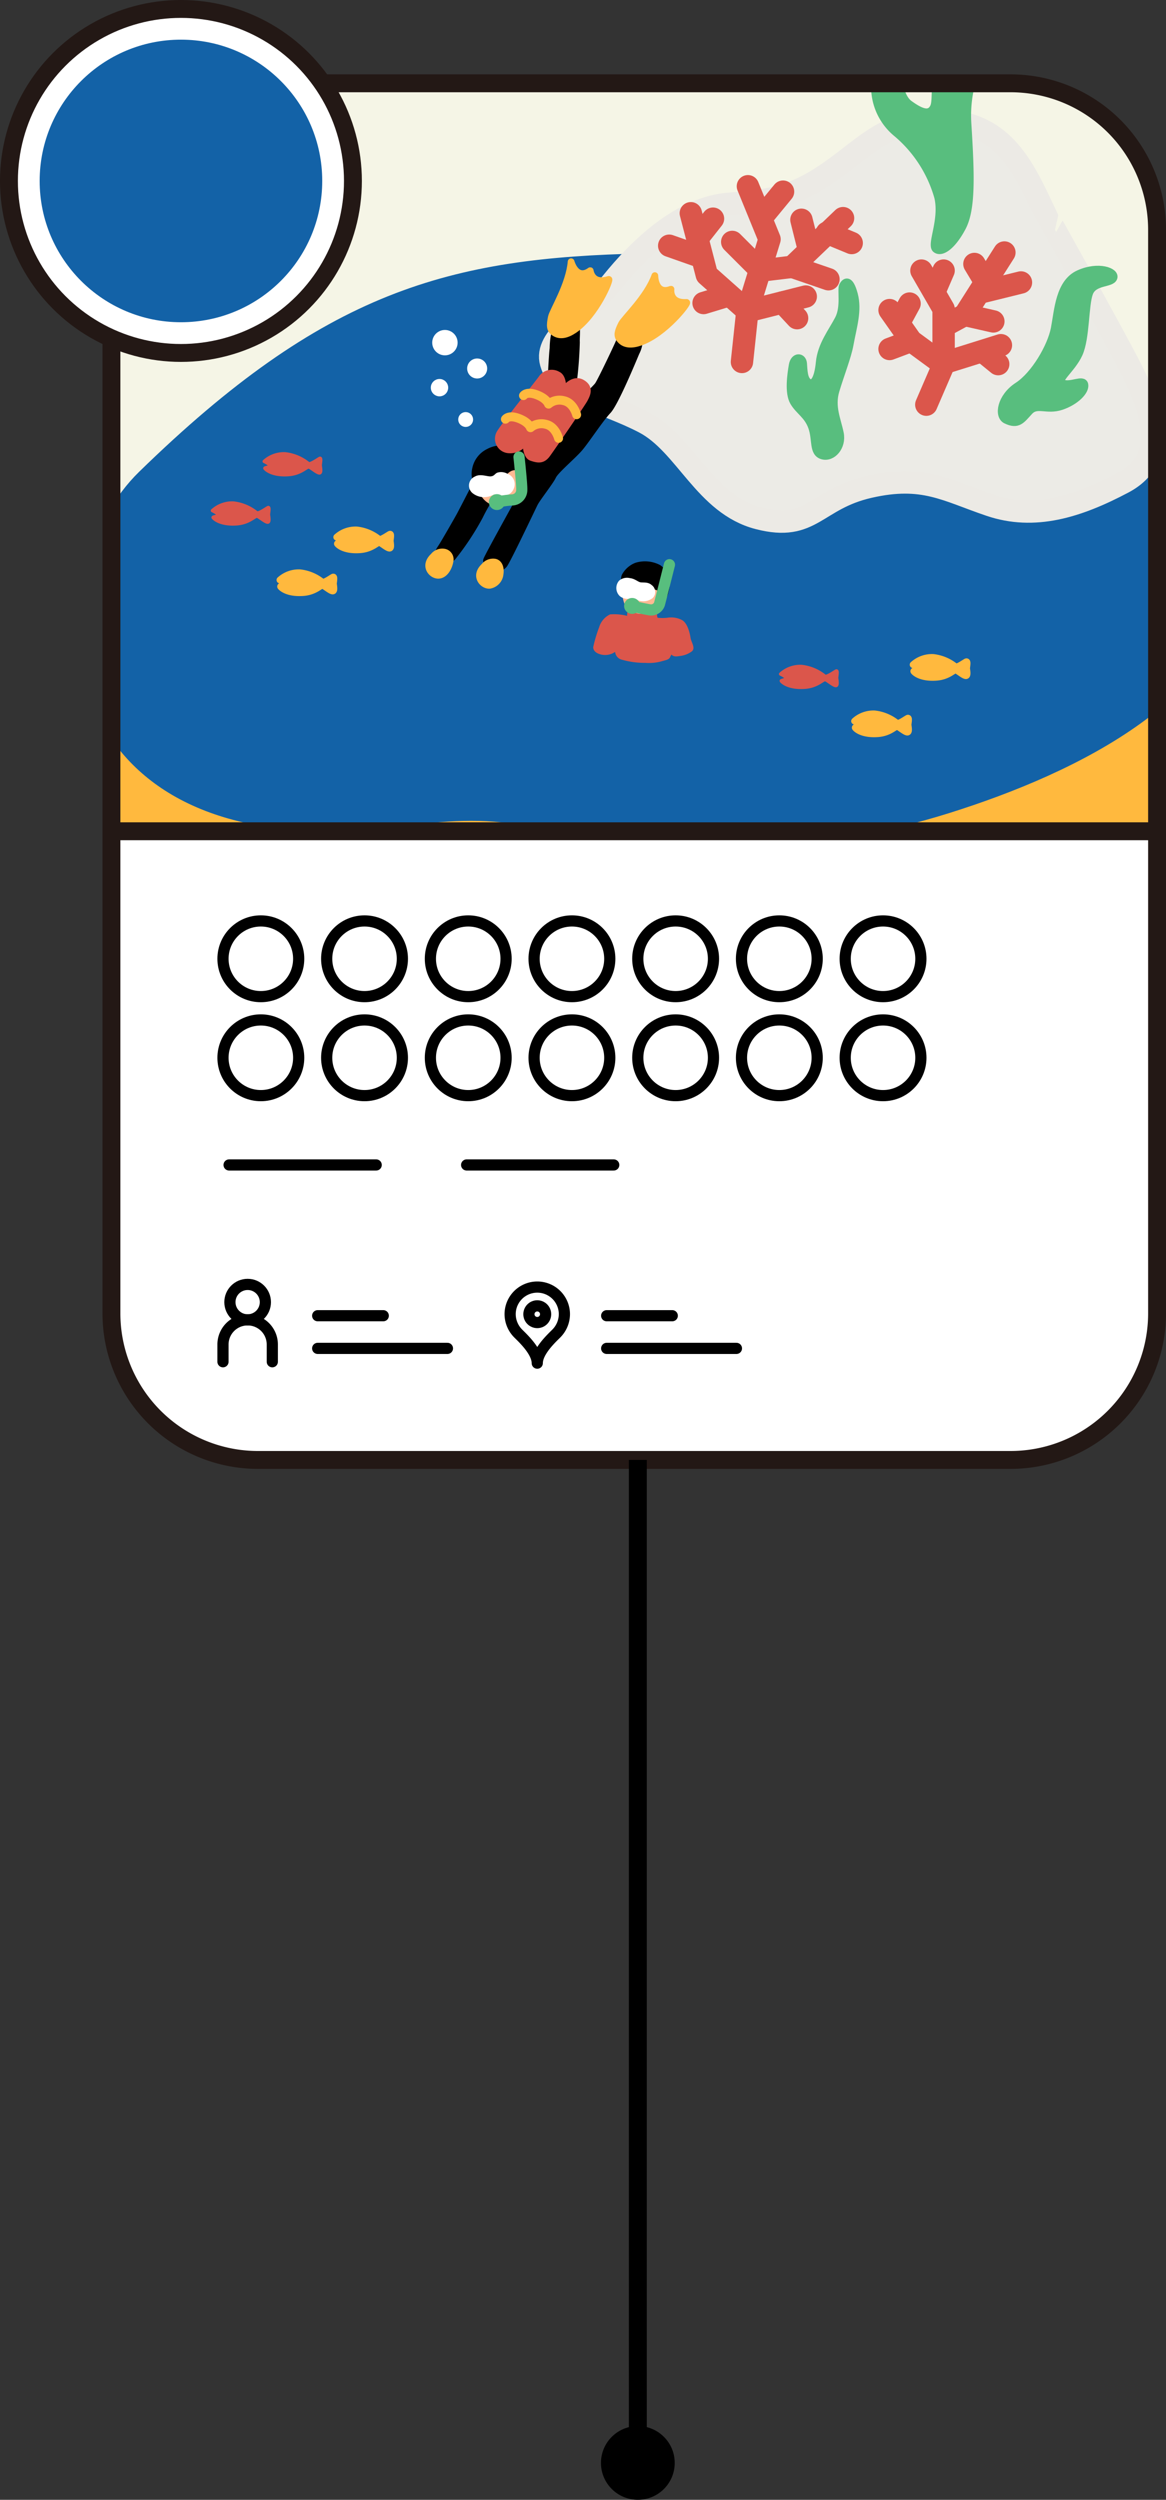 <svg xmlns="http://www.w3.org/2000/svg" xmlns:xlink="http://www.w3.org/1999/xlink" width="147.753" height="316.757" viewBox="0 0 147.753 316.757">
  <rect x="0" y="0" width="147.753" height="316.757" fill="#333333" stroke="none"/>
  <defs>
    <clipPath id="clip-path">
      <path id="パス_11958" data-name="パス 11958" d="M695.385,5501.1a18.623,18.623,0,0,0-18.569,18.568v76.256h132.5v-76.256a18.623,18.623,0,0,0-18.569-18.568" fill="#f5f5e6"/>
    </clipPath>
  </defs>
  <g id="グループ_5331" data-name="グループ 5331" transform="translate(-1039.306 -8522.554)">
    <rect id="長方形_342" data-name="長方形 342" width="132.498" height="174.435" rx="18.569" transform="translate(1053.427 8533.11)" fill="#fff"/>
    <rect id="長方形_343" data-name="長方形 343" width="132.498" height="174.435" rx="18.569" transform="translate(1053.427 8533.11)" fill="#fff"/>
    <g id="グループ_3448" data-name="グループ 3448" transform="translate(376.611 3032.006)">
      <path id="パス_11918" data-name="パス 11918" d="M695.385,5501.1a18.623,18.623,0,0,0-18.569,18.568v76.256h132.5v-76.256a18.623,18.623,0,0,0-18.569-18.568" fill="#f5f5e6"/>
      <g id="グループ_3447" data-name="グループ 3447" clip-path="url(#clip-path)">
        <g id="グループ_3446" data-name="グループ 3446">
          <path id="パス_11919" data-name="パス 11919" d="M819.031,5580.221c.183,2.309-.114,5.958-1.628,7.985-4.927,6.6-18.7,14.746-34.887,20.026s-36.141,5.866-49.163,1.906-20.673.648-33.435-.44c-18.182-1.55-25.458-12.9-25.56-23.424v-15.9L819.031,5559.1Z" fill="#ffb93e" stroke="#ffb93e" stroke-linecap="round" stroke-linejoin="round" stroke-width="2.835"/>
          <path id="パス_11920" data-name="パス 11920" d="M699.918,5594.292c12.762,1.046,20.413-3.385,33.435.423s32.974,2.6,49.163-2.48,35.513-14.557,36.335-30.7c.776-15.235-20.1-15.509-31.24-22.076-17.148-10.1-21.638-15.836-43.4-15.378-24.271.512-39.641,4.585-62.909,27.278C669.931,5562.451,668.946,5591.753,699.918,5594.292Z" fill="#1362a7" stroke="#1362a7" stroke-linecap="round" stroke-linejoin="round" stroke-width="2.835"/>
          <path id="パス_11921" data-name="パス 11921" d="M810.084,5616.34" fill="#58be7e" stroke="#58be7e" stroke-linecap="round" stroke-linejoin="round" stroke-width="2.835"/>
          <path id="パス_11922" data-name="パス 11922" d="M806.138,5537.524c2.347,4.676,4.764,11.066-1.1,14.173s-11.3,4.756-16.874,2.871-8.451-3.887-15.312-2.328-7.242,5.734-14.043,3.98-9.222-9.387-14.476-12.133-10.619-3.384-11.814-7.572c-.93-3.259,4.263-5.915,7.67-10.137s8.813-9.628,15.109-10.025,9.206-1.534,13.548-4.753,6.7-5.866,13.2-5.749c7.418.133,10.071,5.373,12.56,10.619C794.6,5516.47,804.038,5533.339,806.138,5537.524Z" fill="#ecebe6" stroke="#eceae5" stroke-miterlimit="10" stroke-width="2.835"/>
          <circle id="楕円形_479" data-name="楕円形 479" cx="0.73" cy="0.73" r="0.73" transform="translate(720.973 5542.976)" fill="#fff" stroke="#fff" stroke-linecap="round" stroke-linejoin="round" stroke-width="0.425"/>
          <circle id="楕円形_480" data-name="楕円形 480" cx="0.889" cy="0.889" r="0.889" transform="translate(717.499 5538.781)" fill="#fff" stroke="#fff" stroke-linecap="round" stroke-linejoin="round" stroke-width="0.425"/>
          <circle id="楕円形_481" data-name="楕円形 481" cx="1.056" cy="1.056" r="1.056" transform="translate(722.104 5536.185)" fill="#fff" stroke="#fff" stroke-linecap="round" stroke-linejoin="round" stroke-width="0.425"/>
          <circle id="楕円形_482" data-name="楕円形 482" cx="1.396" cy="1.396" r="1.396" transform="translate(717.678 5532.57)" fill="#fff" stroke="#fff" stroke-linecap="round" stroke-linejoin="round" stroke-width="0.425"/>
          <path id="パス_11923" data-name="パス 11923" d="M696.173,5549.015a3.714,3.714,0,0,1,2.655-.962,5.638,5.638,0,0,1,2.944,1.231c.231.173,1.212-.539,1.443-.654s.058.693.058.866.193.981-.1.981-1.02-.635-1.309-.75-.962.846-2.636.962c-1.966.135-2.808-.583-2.963-.789-.058-.077.269-.1.5-.212s.308-.1.135-.231A3.911,3.911,0,0,0,696.173,5549.015Z" fill="#db564b" stroke="#db564b" stroke-linecap="round" stroke-linejoin="round" stroke-width="0.425"/>
          <path id="パス_11924" data-name="パス 11924" d="M689.613,5555.251a3.718,3.718,0,0,1,2.656-.962,5.647,5.647,0,0,1,2.944,1.231c.231.173,1.212-.539,1.443-.654s.058.693.058.866.192.981-.1.981-1.02-.635-1.309-.75-.962.846-2.636.962c-1.966.135-2.809-.583-2.964-.789-.057-.077.27-.1.5-.212s.308-.1.134-.231A3.937,3.937,0,0,0,689.613,5555.251Z" fill="#db564b" stroke="#db564b" stroke-linecap="round" stroke-linejoin="round" stroke-width="0.425"/>
          <path id="パス_11925" data-name="パス 11925" d="M698.164,5564.042a3.556,3.556,0,0,1,2.537-.92,5.4,5.4,0,0,1,2.813,1.177c.221.166,1.159-.515,1.379-.625s.056.662.056.827.183.938-.092.938-.975-.607-1.251-.717-.919.809-2.519.919c-1.878.13-2.683-.556-2.831-.754-.056-.073.257-.091.478-.2s.294-.092.128-.22A3.753,3.753,0,0,0,698.164,5564.042Z" fill="#ffb93e" stroke="#ffb93e" stroke-linecap="round" stroke-linejoin="round" stroke-width="0.85"/>
          <path id="パス_11926" data-name="パス 11926" d="M705.362,5558.614a3.557,3.557,0,0,1,2.538-.92,5.409,5.409,0,0,1,2.813,1.177c.221.166,1.158-.515,1.379-.625s.055.662.055.827.184.938-.092.938-.974-.607-1.25-.717-.919.809-2.519.919c-1.879.13-2.684-.556-2.832-.753-.055-.074.258-.092.478-.2s.294-.092.129-.22A3.728,3.728,0,0,0,705.362,5558.614Z" fill="#ffb93e" stroke="#ffb93e" stroke-linecap="round" stroke-linejoin="round" stroke-width="0.85"/>
          <path id="パス_11927" data-name="パス 11927" d="M761.611,5575.959a3.714,3.714,0,0,1,2.655-.962,5.643,5.643,0,0,1,2.944,1.231c.231.173,1.212-.539,1.443-.654s.058.693.058.866.193.981-.1.981-1.02-.635-1.309-.75-.962.846-2.636.962c-1.966.135-2.808-.583-2.963-.789-.058-.077.269-.1.5-.212s.308-.1.135-.231A3.909,3.909,0,0,0,761.611,5575.959Z" fill="#db564b" stroke="#db564b" stroke-linecap="round" stroke-linejoin="round" stroke-width="0.425"/>
          <path id="パス_11928" data-name="パス 11928" d="M770.982,5581.923a3.554,3.554,0,0,1,2.538-.919,5.388,5.388,0,0,1,2.813,1.177c.221.165,1.158-.515,1.379-.626s.055.662.055.828.184.938-.092.938-.974-.607-1.25-.718-.919.81-2.519.92c-1.879.129-2.684-.557-2.832-.754-.055-.074.258-.092.478-.2s.294-.092.129-.221A3.793,3.793,0,0,0,770.982,5581.923Z" fill="#ffb93e" stroke="#ffb93e" stroke-linecap="round" stroke-linejoin="round" stroke-width="0.85"/>
          <path id="パス_11929" data-name="パス 11929" d="M778.4,5574.772a3.557,3.557,0,0,1,2.538-.92,5.406,5.406,0,0,1,2.813,1.177c.221.166,1.158-.515,1.379-.625s.055.662.055.827.184.938-.092.938-.974-.607-1.25-.717-.919.809-2.519.919c-1.879.13-2.684-.556-2.832-.753-.055-.074.258-.092.478-.2s.294-.092.129-.22A3.741,3.741,0,0,0,778.4,5574.772Z" fill="#ffb93e" stroke="#ffb93e" stroke-linecap="round" stroke-linejoin="round" stroke-width="0.85"/>
          <path id="パス_11930" data-name="パス 11930" d="M789.118,5493.047c-.581,2.326-4.247,6.577-3.836,13.154s.548,10.824-.685,13.154-2.6,3.288-3.289,2.74.96-3.7.274-6.577a16.468,16.468,0,0,0-5.206-8.084,7.564,7.564,0,0,1-2.466-8.084c.822-2.877,2.329-2.74,2.329-1.644s.137,4.933,1.644,6.029,2.6,1.507,3.151.411-.411-4.248,1.919-6.714,3.7-3.973,4.658-4.8S789.392,5491.951,789.118,5493.047Z" fill="#58be7e" stroke="#58be7e" stroke-miterlimit="10" stroke-width="1"/>
          <path id="パス_11931" data-name="パス 11931" d="M790.2,5543.748c-1.056-.5-.661-2.889,1.478-4.275s4.239-4.985,4.682-7.309.586-5.786,3.061-6.9,4.652-.285,4.36.484-2.487.374-3.071,1.911-.41,5.707-1.317,7.708-3.045,3.386-2.021,3.776,2.585-.63,2.726.156-1.084,2.08-2.931,2.7-3.061-.43-4.06.656S791.686,5544.46,790.2,5543.748Z" fill="#58be7e" stroke="#58be7e" stroke-miterlimit="10" stroke-width="1"/>
          <path id="パス_11932" data-name="パス 11932" d="M770.347,5534.221c.4-2.224,1.1-4.316.548-6.372s-1.1-1.575-1.37-1.1.274,2.672-.548,4.248-2.192,3.288-2.4,5.48-.822,2.946-1.438,2.535-.617-1.507-.685-2.4-1.1-.959-1.3.206-.548,3.494.137,4.659,1.781,1.644,2.329,3.219.069,3.22,1.3,3.563,2.535-1.1,2.192-2.809-1.165-3.357-.548-5.412S770.073,5535.728,770.347,5534.221Z" fill="#58be7e" stroke="#58be7e" stroke-miterlimit="10" stroke-width="1"/>
          <path id="パス_11933" data-name="パス 11933" d="M756.714,5536.413l.685-6.423,2.809-9.128-2.74-6.714" fill="none" stroke="#db564b" stroke-linecap="round" stroke-linejoin="round" stroke-width="2.835"/>
          <path id="パス_11934" data-name="パス 11934" d="M769.525,5518.19l-6.44,6.166-3.973.479-3.631-3.631" fill="none" stroke="#db564b" stroke-linecap="round" stroke-linejoin="round" stroke-width="2.835"/>
          <line id="線_988" data-name="線 988" x2="4.59" y2="1.576" transform="translate(763.085 5524.355)" fill="none" stroke="#db564b" stroke-linecap="round" stroke-linejoin="round" stroke-width="2.835"/>
          <line id="線_989" data-name="線 989" x1="0.822" y1="3.288" transform="translate(764.25 5518.396)" fill="none" stroke="#db564b" stroke-linecap="round" stroke-linejoin="round" stroke-width="2.835"/>
          <line id="線_990" data-name="線 990" x2="3.151" y2="1.302" transform="translate(767.47 5520.04)" fill="none" stroke="#db564b" stroke-linecap="round" stroke-linejoin="round" stroke-width="2.835"/>
          <line id="線_991" data-name="線 991" y1="3.083" x2="2.535" transform="translate(759.386 5514.833)" fill="none" stroke="#db564b" stroke-linecap="round" stroke-linejoin="round" stroke-width="2.835"/>
          <path id="パス_11935" data-name="パス 11935" d="M756.988,5529.579l-4.727-4.2-2.026-7.81" fill="none" stroke="#db564b" stroke-linecap="round" stroke-linejoin="round" stroke-width="2.835"/>
          <line id="線_992" data-name="線 992" y1="2.124" x2="1.674" transform="translate(751.371 5518.258)" fill="none" stroke="#db564b" stroke-linecap="round" stroke-linejoin="round" stroke-width="2.835"/>
          <line id="線_993" data-name="線 993" x1="3.699" y1="1.302" transform="translate(747.495 5521.684)" fill="none" stroke="#db564b" stroke-linecap="round" stroke-linejoin="round" stroke-width="2.835"/>
          <line id="線_994" data-name="線 994" x1="3.151" y2="0.959" transform="translate(751.85 5527.986)" fill="none" stroke="#db564b" stroke-linecap="round" stroke-linejoin="round" stroke-width="2.835"/>
          <line id="線_995" data-name="線 995" y1="1.866" x2="7.399" transform="translate(757.399 5528.124)" fill="none" stroke="#db564b" stroke-linecap="round" stroke-linejoin="round" stroke-width="2.835"/>
          <line id="線_996" data-name="線 996" x2="1.85" y2="1.987" transform="translate(761.852 5528.877)" fill="none" stroke="#db564b" stroke-linecap="round" stroke-linejoin="round" stroke-width="2.835"/>
          <path id="パス_11936" data-name="パス 11936" d="M780.075,5541.825l2.192-5.07V5529.7l-2.809-4.864" fill="none" stroke="#db564b" stroke-linecap="round" stroke-linejoin="round" stroke-width="2.835"/>
          <line id="線_997" data-name="線 997" y1="2.535" x2="1.096" transform="translate(781.171 5524.835)" fill="none" stroke="#db564b" stroke-linecap="round" stroke-linejoin="round" stroke-width="2.835"/>
          <path id="パス_11937" data-name="パス 11937" d="M782.542,5531.754l2.4-1.3,5.028-7.91" fill="none" stroke="#db564b" stroke-linecap="round" stroke-linejoin="round" stroke-width="2.835"/>
          <line id="線_998" data-name="線 998" y1="1.304" x2="5.279" transform="translate(786.789 5526.34)" fill="none" stroke="#db564b" stroke-linecap="round" stroke-linejoin="round" stroke-width="2.835"/>
          <line id="線_999" data-name="線 999" x1="1.212" y1="2.02" transform="translate(786.171 5523.997)" fill="none" stroke="#db564b" stroke-linecap="round" stroke-linejoin="round" stroke-width="2.835"/>
          <line id="線_1000" data-name="線 1000" y1="2.124" x2="6.782" transform="translate(782.747 5534.289)" fill="none" stroke="#db564b" stroke-linecap="round" stroke-linejoin="round" stroke-width="2.835"/>
          <line id="線_1001" data-name="線 1001" x2="1.85" y2="1.507" transform="translate(787.337 5535.18)" fill="none" stroke="#db564b" stroke-linecap="round" stroke-linejoin="round" stroke-width="2.835"/>
          <path id="パス_11938" data-name="パス 11938" d="M782.268,5536.755l-4.11-3.014-2.74-3.9" fill="none" stroke="#db564b" stroke-linecap="round" stroke-linejoin="round" stroke-width="2.835"/>
          <line id="線_1002" data-name="線 1002" x1="2.74" y2="1.028" transform="translate(775.417 5533.741)" fill="none" stroke="#db564b" stroke-linecap="round" stroke-linejoin="round" stroke-width="2.835"/>
          <line id="線_1003" data-name="線 1003" y1="2.398" x2="1.302" transform="translate(776.65 5529.014)" fill="none" stroke="#db564b" stroke-linecap="round" stroke-linejoin="round" stroke-width="2.835"/>
          <line id="線_1004" data-name="線 1004" x2="3.631" y2="0.822" transform="translate(784.939 5530.453)" fill="none" stroke="#db564b" stroke-linecap="round" stroke-linejoin="round" stroke-width="2.835"/>
          <g id="グループ_3444" data-name="グループ 3444">
            <path id="パス_11939" data-name="パス 11939" d="M723.08,5551.314s-1.993,3.878-2.316,4.47-1.993,3.5-2.316,3.986-.646.969-.108,1.292,1.32.781,1.859.243a34.131,34.131,0,0,0,3.473-5.252,21.683,21.683,0,0,1,1.055-1.914,3.654,3.654,0,0,1,1.854-1.263c.7-.162,1.239-.431,1.454-.27a.853.853,0,0,1,.323,1.077c-.269.485-4.039,7.272-4.2,7.756s.485,1.078,1.131,1.131,1.024.189,1.455-.35,3.554-7.136,3.877-7.782,1.993-2.747,2.316-3.448,2.532-2.531,3.394-3.554,2.593-3.677,3.562-4.7,3.286-6.678,3.609-7.432a3.832,3.832,0,0,0,.431-1.939,1.766,1.766,0,0,0-2.047-.7,1.551,1.551,0,0,0-.915,1.077c-.108.323-2.3,4.943-2.675,5.481s-3.465,3.352-3.627,3.513-2.809-.147-3.994.877-5.6,4.739-6.086,5.116A12.819,12.819,0,0,0,723.08,5551.314Z" stroke="#000" stroke-linecap="round" stroke-linejoin="round" stroke-width="0.425"/>
            <path id="パス_11940" data-name="パス 11940" d="M733.8,5543.019a6.652,6.652,0,0,0,1.616-2.908,50.962,50.962,0,0,0,.539-6.194c-.054-.862.315-2.752-.7-2.639-.457.051-1.877-.211-2.254.543a10.3,10.3,0,0,0-.439,2.85c-.115.857-.269,4.255-.3,4.9a5.055,5.055,0,0,1-1.589,2.316,27.779,27.779,0,0,0-2.846,3.183c-.431.646.423.587,1.069.911s4.955.807,6.625-.7S733.8,5543.019,733.8,5543.019Z" stroke="#000" stroke-linecap="round" stroke-linejoin="round" stroke-width="0.425"/>
            <path id="パス_11941" data-name="パス 11941" d="M722.858,5551.646a3.019,3.019,0,0,1-.1-1.766,3.27,3.27,0,0,1,1.766-2.251,3.668,3.668,0,0,1,2.99-.207,3.067,3.067,0,0,1,1.615,2.25,5.352,5.352,0,0,1-.312,2.909,2.345,2.345,0,0,1-1.142.692C727.532,5553.308,722.858,5551.646,722.858,5551.646Z" stroke="#000" stroke-linecap="round" stroke-linejoin="round" stroke-width="0.425"/>
            <path id="パス_11942" data-name="パス 11942" d="M723.619,5552.719a2.376,2.376,0,0,0,1.108,1.42,2.569,2.569,0,0,0,2.84-.243,3.023,3.023,0,0,0,.692-1.835s.312-.069.277-.727-.277-1.108-.8-.969-.866.727-1.073.934S723.619,5552.719,723.619,5552.719Z" fill="#ffb993" stroke="#ffb993" stroke-linecap="round" stroke-linejoin="round" stroke-width="0.425"/>
            <path id="パス_11943" data-name="パス 11943" d="M724.831,5551.126c-.455.011-1.315-.346-1.869,0a1.033,1.033,0,0,0-.17,1.808,2.127,2.127,0,0,0,2.137.2c.465-.13-.083-.217.875-.056s1.5,0,1.8-.7a1.184,1.184,0,0,0-.683-1.595,1.4,1.4,0,0,0-1.125-.145C725.55,5550.722,725.424,5551.113,724.831,5551.126Z" fill="#fff" stroke="#fff" stroke-linecap="round" stroke-linejoin="round" stroke-width="0.425"/>
            <path id="パス_11944" data-name="パス 11944" d="M729.159,5546.908a2.3,2.3,0,0,1-1.959.858,1.622,1.622,0,0,1-1.3-2.521c.705-1.133,4.845-6.27,5.288-6.913a1.741,1.741,0,0,1,2.282-.481c.807.371.744,1.73.744,1.73s1.109-1.417,2.343-.7c1.3.763.646,1.855.386,2.363s-4.464,6.644-4.817,7.082c-.633.786-1.286.691-2.143.4S729.159,5546.908,729.159,5546.908Z" fill="#db564b" stroke="#db564b" stroke-linecap="round" stroke-linejoin="round" stroke-width="0.425"/>
            <path id="パス_11945" data-name="パス 11945" d="M739.83,5525.946c.324-.108-1.615,4.551-4.362,6.409-.93.629-1.831.862-2.585.323-.53-.378-.535-.882-.324-1.939.162-.808,2.262-4.12,2.505-7.029,0,0,.646,2.424,2.424,1.132C737.488,5524.842,737.693,5526.658,739.83,5525.946Z" fill="#ffb93e" stroke="#ffb93e" stroke-linecap="round" stroke-linejoin="round" stroke-width="0.85"/>
            <path id="パス_11946" data-name="パス 11946" d="M749.7,5528.868c.34-.02-2.741,3.976-5.875,5.059-1.061.366-1.992.357-2.581-.359-.414-.5-.287-.99.191-1.956.365-.738,3.253-3.393,4.241-6.139,0,0,0,2.509,2.048,1.721C747.722,5527.194,747.449,5529,749.7,5528.868Z" fill="#ffb93e" stroke="#ffb93e" stroke-linecap="round" stroke-linejoin="round" stroke-width="0.85"/>
            <path id="パス_11947" data-name="パス 11947" d="M726.743,5543.666s.377-.593,1.669-.108,1.508,1.185,1.508,1.185a2.15,2.15,0,0,1,1.939-.431c1.239.269,1.616,1.777,1.616,1.777" fill="none" stroke="#ffb93e" stroke-linecap="round" stroke-linejoin="round" stroke-width="1.134"/>
            <path id="パス_11948" data-name="パス 11948" d="M729.032,5540.676s.377-.592,1.669-.107,1.508,1.185,1.508,1.185a2.148,2.148,0,0,1,1.939-.431c1.239.269,1.616,1.777,1.616,1.777" fill="none" stroke="#ffb93e" stroke-linecap="round" stroke-linejoin="round" stroke-width="1.134"/>
            <path id="パス_11949" data-name="パス 11949" d="M717.627,5561.03a1.419,1.419,0,0,1,1.379-.517.935.935,0,0,1,.708,1.169c-.086.56-.535,1.675-1.4,1.761S716.292,5562.28,717.627,5561.03Z" fill="#ffb93e" stroke="#ffb93e" stroke-linecap="round" stroke-linejoin="round" stroke-width="0.85"/>
            <path id="パス_11950" data-name="パス 11950" d="M724.064,5562.3a1.416,1.416,0,0,1,1.379-.517c.6.172.712.9.626,1.465a1.609,1.609,0,0,1-1.316,1.465C723.891,5564.795,722.728,5563.545,724.064,5562.3Z" fill="#ffb93e" stroke="#ffb93e" stroke-linecap="round" stroke-linejoin="round" stroke-width="0.85"/>
            <ellipse id="楕円形_483" data-name="楕円形 483" cx="0.598" cy="0.586" rx="0.598" ry="0.586" transform="translate(725.067 5553.582)" fill="#58be7e" stroke="#58be7e" stroke-linecap="round" stroke-linejoin="round" stroke-width="0.85"/>
            <path id="パス_11951" data-name="パス 11951" d="M725.665,5554.168a14.311,14.311,0,0,1,1.9-.272,1.257,1.257,0,0,0,1.246-1.315c.03-.621-.347-4.122-.347-4.122" fill="none" stroke="#58be7e" stroke-linecap="round" stroke-linejoin="round" stroke-width="1.417"/>
          </g>
          <g id="グループ_3445" data-name="グループ 3445">
            <path id="パス_11952" data-name="パス 11952" d="M745.247,5567.054c-.154.216-.185.508,0,.539a1.613,1.613,0,0,0,1.015-.508,2.786,2.786,0,0,0,.954-1.631,3.264,3.264,0,0,0,.077-1.553,2.472,2.472,0,0,0-1.062-1.569,3.888,3.888,0,0,0-2.969-.262,3.065,3.065,0,0,0-1.569,1.4,1.113,1.113,0,0,0,.292,1.246c.17.215.893.308,1.523.585a3.259,3.259,0,0,1,1.323.892C744.924,5566.408,745.247,5567.054,745.247,5567.054Z" stroke="#000" stroke-linecap="round" stroke-linejoin="round" stroke-width="0.425"/>
            <path id="パス_11953" data-name="パス 11953" d="M741.8,5564.885a4.359,4.359,0,0,0,.277,2.246,2,2,0,0,0,2.184.723,1.6,1.6,0,0,0,.985-.8c.092-.215.523-.4.646-.615s.184-.8-.093-.923-.338.061-.646.154a3.007,3.007,0,0,1-1.476-.493,5.853,5.853,0,0,0-1.154-.538C742.093,5564.485,741.893,5564.547,741.8,5564.885Z" fill="#ffb993" stroke="#ffb993" stroke-linecap="round" stroke-linejoin="round" stroke-width="0.425"/>
            <path id="パス_11954" data-name="パス 11954" d="M742.733,5567.664v.848a2.151,2.151,0,0,0,.848.2,4.016,4.016,0,0,0,1.495-.242c.242-.162.282.2.242-.162s0-1.535,0-1.535Z" fill="#ffb993" stroke="#ffb993" stroke-linecap="round" stroke-linejoin="round" stroke-width="0.425"/>
            <path id="パス_11955" data-name="パス 11955" d="M745.412,5568.162c-.174-.029-.162.056-.55.2a2.766,2.766,0,0,1-1.378.141c-.587-.126-1.011-.546-1.081-.3a1.94,1.94,0,0,0,0,.667,6.527,6.527,0,0,0-2.345-.262,2.4,2.4,0,0,0-1.236,1.483,16.848,16.848,0,0,0-.742,2.473c0,.177.077.412.505.608a2.02,2.02,0,0,0,1.7-.054c.263-.168.36-.191.485-.108.161.108.068-.093.1.225a.9.9,0,0,0,.707.706,10.291,10.291,0,0,0,2.9.389,5.8,5.8,0,0,0,2.131-.229c.444-.121.744-.178.814-.39s.127-.182.162-.324.174-.3.35-.053.534.184.993.113a2.841,2.841,0,0,0,1.307-.53c.354-.282-.176-.989-.247-1.519s-.353-1.73-.954-2.084a2.731,2.731,0,0,0-1.73-.282,5.665,5.665,0,0,1-1.343,0c-.176-.035-.221-.45-.221-.627S745.624,5568.2,745.412,5568.162Z" fill="#db564b" stroke="#db564b" stroke-linecap="round" stroke-linejoin="round" stroke-width="0.425"/>
            <path id="パス_11956" data-name="パス 11956" d="M741.3,5564.274a1.327,1.327,0,0,1,1.167-.263c.671.07.984.517,1.447.545s.872-.026,1.212.282a.865.865,0,0,1,.134,1.328,1.72,1.72,0,0,1-1.577.283c-.366-.135-.669-.377-1.126-.269a1.361,1.361,0,0,1-1.175-.25A1.2,1.2,0,0,1,741.3,5564.274Z" fill="#fff" stroke="#fff" stroke-linecap="round" stroke-linejoin="round" stroke-width="0.425"/>
            <ellipse id="楕円形_484" data-name="楕円形 484" cx="0.598" cy="0.586" rx="0.598" ry="0.586" transform="translate(742.202 5566.74)" fill="#58be7e" stroke="#58be7e" stroke-linecap="round" stroke-linejoin="round" stroke-width="0.85"/>
            <path id="パス_11957" data-name="パス 11957" d="M743.11,5567.435s1.373.3,1.858.377a1.123,1.123,0,0,0,1.294-.727c.16-.593,1.264-4.982,1.264-4.982" fill="none" stroke="#58be7e" stroke-linecap="round" stroke-linejoin="round" stroke-width="1.417"/>
          </g>
        </g>
      </g>
    </g>
    <g id="グループ_3449" data-name="グループ 3449" transform="translate(376.611 3032.006)">
      <path id="パス_17185" data-name="パス 17185" d="M18.569,0h95.36A18.569,18.569,0,0,1,132.5,18.569v137.3a18.569,18.569,0,0,1-18.569,18.569H18.569A18.569,18.569,0,0,1,0,155.867V18.569A18.569,18.569,0,0,1,18.569,0Z" transform="translate(676.816 5501.104)" fill="none" stroke="#231815" stroke-width="2.268"/>
      <line id="線_1331" data-name="線 1331" y2="126.509" transform="translate(743.521 5675.54)" fill="none" stroke="#000" stroke-miterlimit="10" stroke-width="2.268"/>
      <circle id="楕円形_737" data-name="楕円形 737" cx="4.673" cy="4.673" r="4.673" transform="translate(738.848 5797.959)"/>
    </g>
    <line id="線_1005" data-name="線 1005" x1="131.454" transform="translate(1053.767 8627.887)" fill="#fff" stroke="#231815" stroke-miterlimit="10" stroke-width="2.268"/>
    <g id="グループ_46" data-name="グループ 46" transform="translate(376.611 3032.006)">
      <circle id="楕円形_3" data-name="楕円形 3" cx="2.247" cy="2.247" r="2.247" transform="translate(691.829 5653.299)" fill="none" stroke="#000" stroke-linecap="round" stroke-linejoin="round" stroke-width="1.417"/>
      <path id="パス_33" data-name="パス 33" d="M690.951,5663.1v-2.186a3.125,3.125,0,0,1,6.25,0v2.186" fill="none" stroke="#000" stroke-linecap="round" stroke-linejoin="round" stroke-width="1.417"/>
    </g>
    <g id="グループ_351" data-name="グループ 351" transform="translate(376.611 3032.006)">
      <path id="楕円形_6" data-name="楕円形 6" d="M730.776,5663.278c0-1.471-1.807-3.149-2.385-3.728a3.494,3.494,0,0,1-1.053-2.475,3.438,3.438,0,0,1,6.876,0,3.491,3.491,0,0,1-1.052,2.475c-.579.579-2.386,2.257-2.386,3.728" fill="none" stroke="#000" stroke-linecap="round" stroke-linejoin="round" stroke-width="1.417"/>
      <circle id="楕円形_11" data-name="楕円形 11" cx="1.059" cy="1.059" r="1.059" transform="translate(729.717 5656.016)" fill="none" stroke="#000" stroke-linecap="round" stroke-linejoin="round" stroke-width="1.417"/>
    </g>
    <circle id="楕円形_485" data-name="楕円形 485" cx="4.796" cy="4.796" r="4.796" transform="translate(1067.563 8639.248)" fill="none" stroke="#000" stroke-linecap="round" stroke-linejoin="round" stroke-width="1.417"/>
    <circle id="楕円形_486" data-name="楕円形 486" cx="4.796" cy="4.796" r="4.796" transform="translate(1080.703 8639.248)" fill="none" stroke="#000" stroke-linecap="round" stroke-linejoin="round" stroke-width="1.417"/>
    <circle id="楕円形_487" data-name="楕円形 487" cx="4.796" cy="4.796" r="4.796" transform="translate(1093.844 8639.248)" fill="none" stroke="#000" stroke-linecap="round" stroke-linejoin="round" stroke-width="1.417"/>
    <circle id="楕円形_488" data-name="楕円形 488" cx="4.796" cy="4.796" r="4.796" transform="translate(1106.985 8639.248)" fill="none" stroke="#000" stroke-linecap="round" stroke-linejoin="round" stroke-width="1.417"/>
    <circle id="楕円形_489" data-name="楕円形 489" cx="4.796" cy="4.796" r="4.796" transform="translate(1120.125 8639.248)" fill="none" stroke="#000" stroke-linecap="round" stroke-linejoin="round" stroke-width="1.417"/>
    <circle id="楕円形_490" data-name="楕円形 490" cx="4.796" cy="4.796" r="4.796" transform="translate(1133.266 8639.248)" fill="none" stroke="#000" stroke-linecap="round" stroke-linejoin="round" stroke-width="1.417"/>
    <circle id="楕円形_491" data-name="楕円形 491" cx="4.796" cy="4.796" r="4.796" transform="translate(1146.407 8639.248)" fill="none" stroke="#000" stroke-linecap="round" stroke-linejoin="round" stroke-width="1.417"/>
    <circle id="楕円形_492" data-name="楕円形 492" cx="4.796" cy="4.796" r="4.796" transform="translate(1067.563 8651.793)" fill="none" stroke="#000" stroke-linecap="round" stroke-linejoin="round" stroke-width="1.417"/>
    <circle id="楕円形_493" data-name="楕円形 493" cx="4.796" cy="4.796" r="4.796" transform="translate(1080.703 8651.793)" fill="none" stroke="#000" stroke-linecap="round" stroke-linejoin="round" stroke-width="1.417"/>
    <circle id="楕円形_494" data-name="楕円形 494" cx="4.796" cy="4.796" r="4.796" transform="translate(1093.844 8651.793)" fill="none" stroke="#000" stroke-linecap="round" stroke-linejoin="round" stroke-width="1.417"/>
    <circle id="楕円形_495" data-name="楕円形 495" cx="4.796" cy="4.796" r="4.796" transform="translate(1106.985 8651.793)" fill="none" stroke="#000" stroke-linecap="round" stroke-linejoin="round" stroke-width="1.417"/>
    <circle id="楕円形_496" data-name="楕円形 496" cx="4.796" cy="4.796" r="4.796" transform="translate(1120.125 8651.793)" fill="none" stroke="#000" stroke-linecap="round" stroke-linejoin="round" stroke-width="1.417"/>
    <circle id="楕円形_497" data-name="楕円形 497" cx="4.796" cy="4.796" r="4.796" transform="translate(1133.266 8651.793)" fill="none" stroke="#000" stroke-linecap="round" stroke-linejoin="round" stroke-width="1.417"/>
    <circle id="楕円形_498" data-name="楕円形 498" cx="4.796" cy="4.796" r="4.796" transform="translate(1146.407 8651.793)" fill="none" stroke="#000" stroke-linecap="round" stroke-linejoin="round" stroke-width="1.417"/>
    <line id="線_1006" data-name="線 1006" x2="18.64" transform="translate(1068.336 8670.169)" fill="none" stroke="#000" stroke-linecap="round" stroke-linejoin="round" stroke-width="1.417"/>
    <line id="線_1007" data-name="線 1007" x2="8.312" transform="translate(1079.562 8689.273)" fill="none" stroke="#000" stroke-linecap="round" stroke-linejoin="round" stroke-width="1.417"/>
    <line id="線_1008" data-name="線 1008" x2="16.442" transform="translate(1079.562 8693.412)" fill="none" stroke="#000" stroke-linecap="round" stroke-linejoin="round" stroke-width="1.417"/>
    <line id="線_1009" data-name="線 1009" x2="8.312" transform="translate(1116.183 8689.273)" fill="none" stroke="#000" stroke-linecap="round" stroke-linejoin="round" stroke-width="1.417"/>
    <line id="線_1010" data-name="線 1010" x2="16.442" transform="translate(1116.183 8693.412)" fill="none" stroke="#000" stroke-linecap="round" stroke-linejoin="round" stroke-width="1.417"/>
    <line id="線_1011" data-name="線 1011" x2="18.64" transform="translate(1098.438 8670.169)" fill="none" stroke="#000" stroke-linecap="round" stroke-linejoin="round" stroke-width="1.417"/>
    <g id="グループ_3450" data-name="グループ 3450" transform="translate(376.611 3032.006)">
      <circle id="楕円形_499" data-name="楕円形 499" cx="21.795" cy="21.795" r="21.795" transform="translate(663.828 5491.682)" fill="#fff" stroke="#231815" stroke-miterlimit="10" stroke-width="2.268"/>
      <circle id="楕円形_500" data-name="楕円形 500" cx="17.904" cy="17.904" r="17.904" transform="translate(667.72 5495.573)" fill="#1362a7"/>
    </g>
  </g>
</svg>
